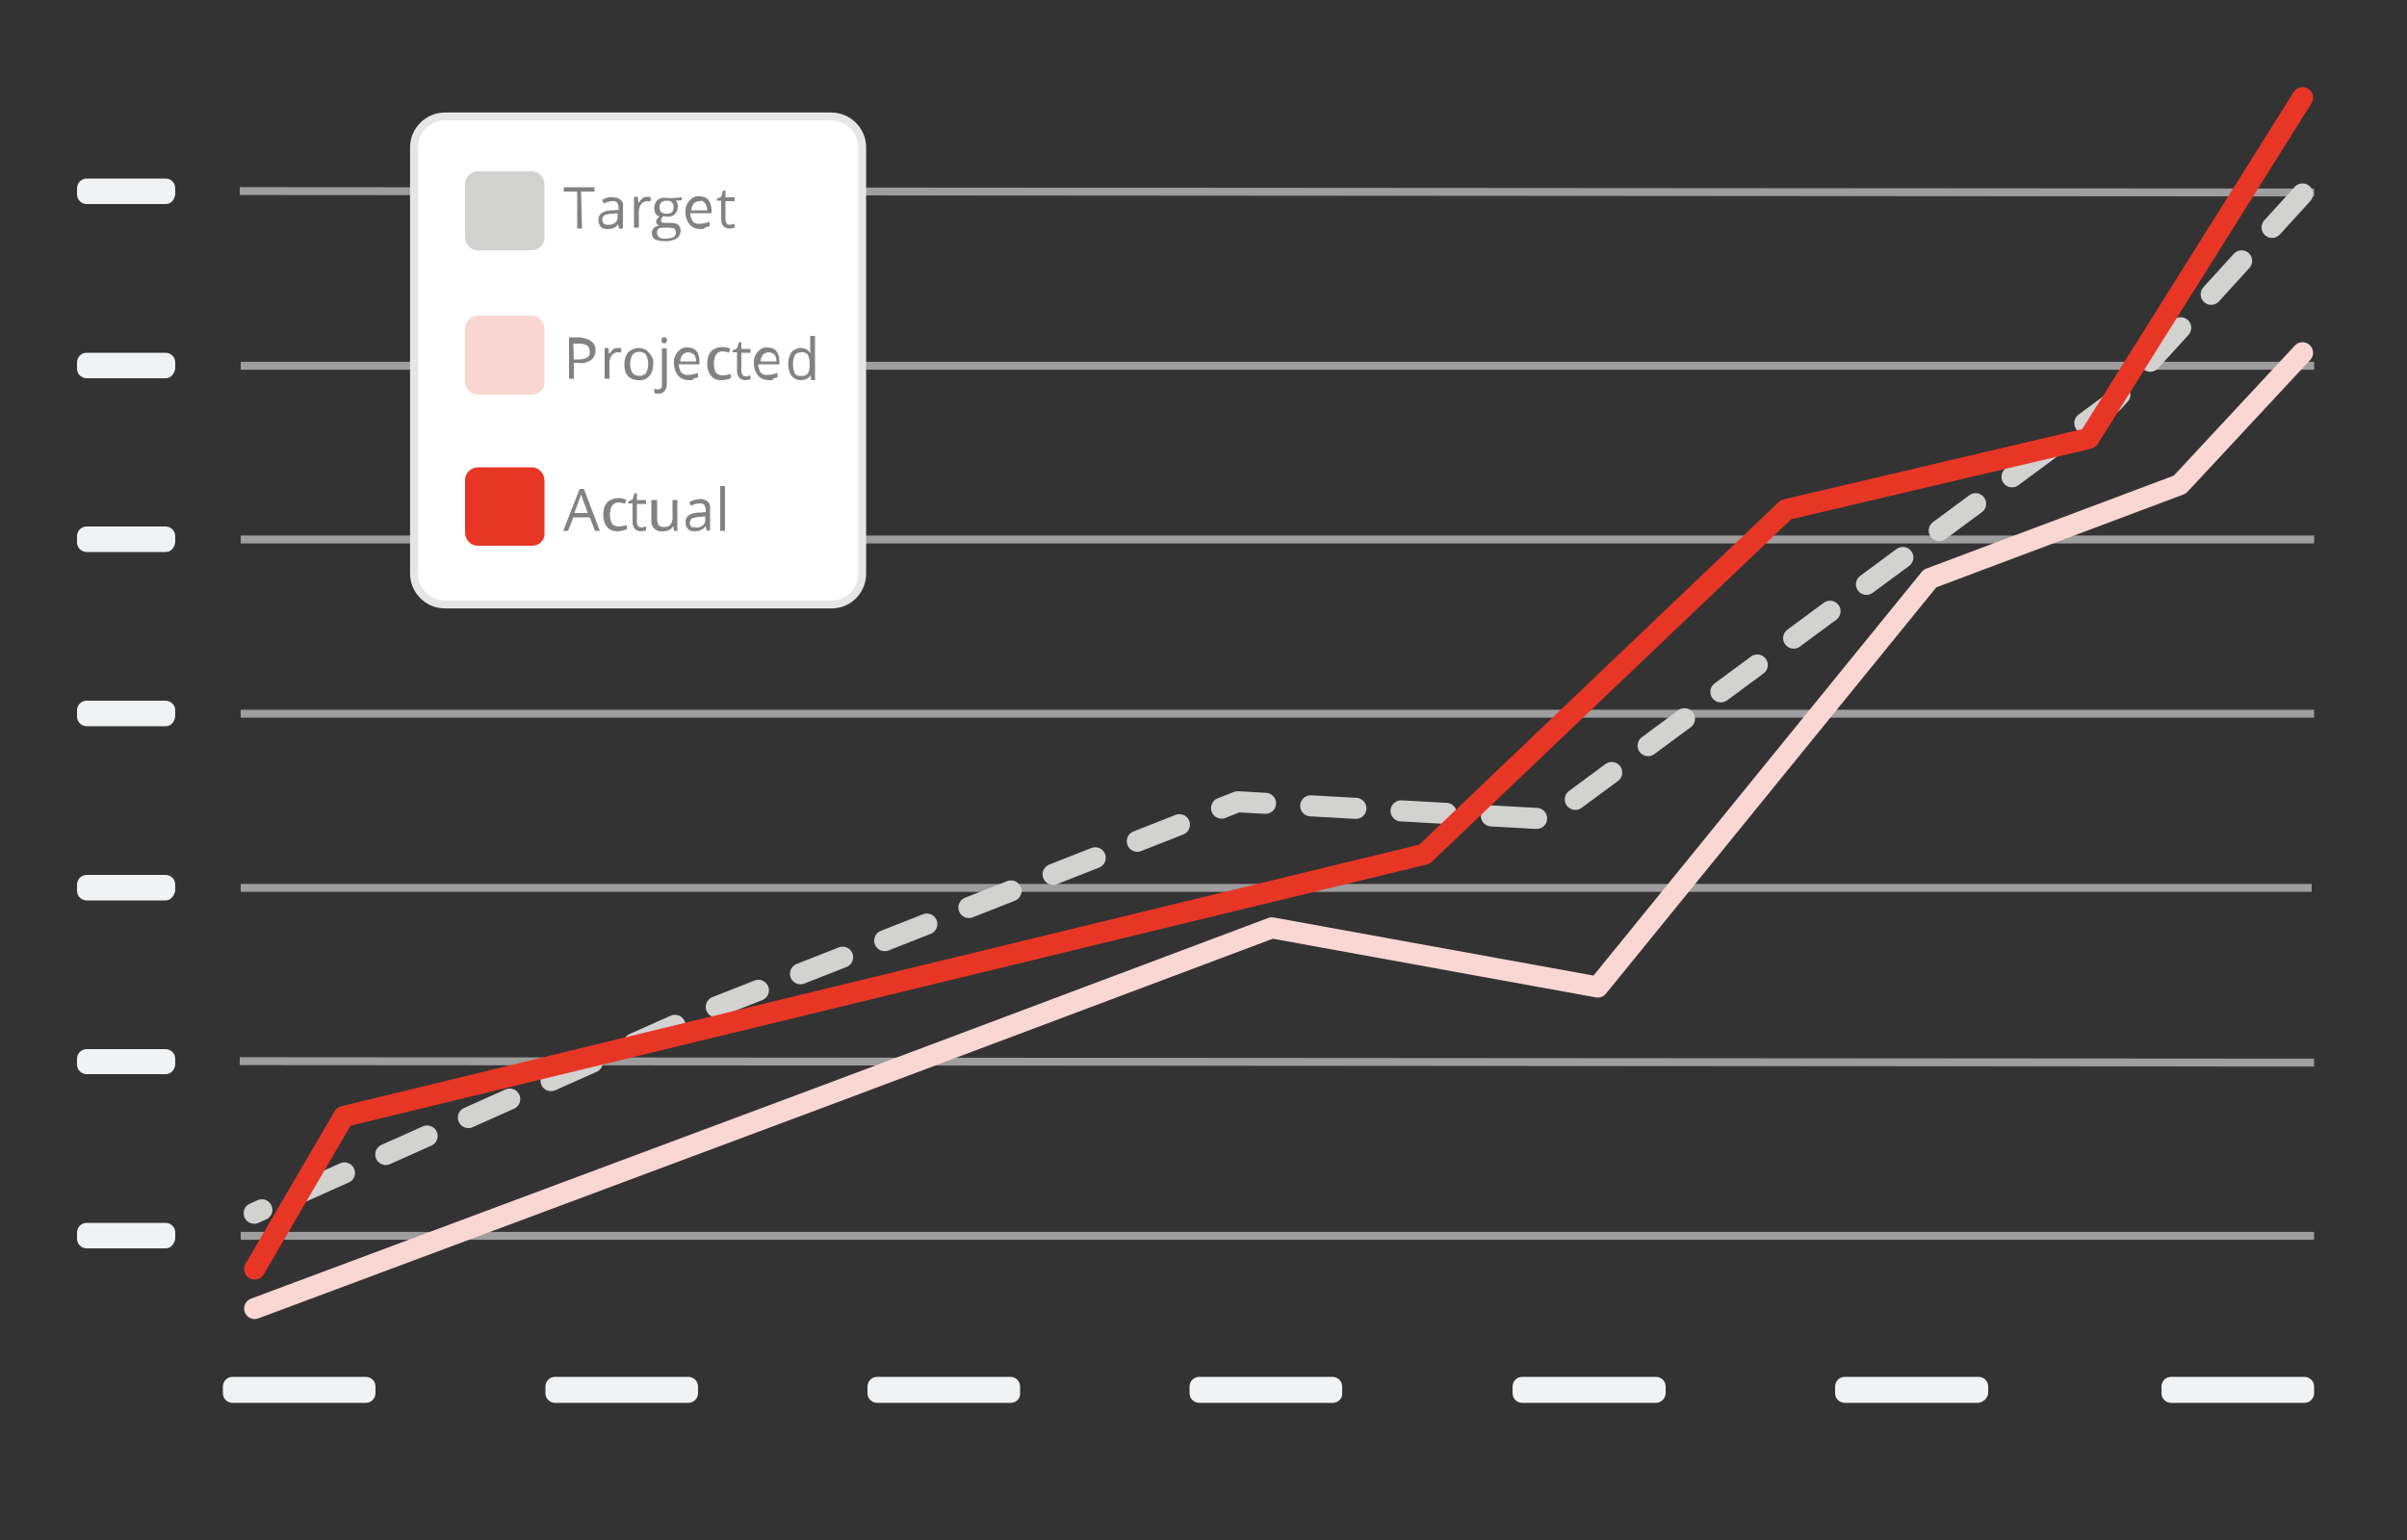 <?xml version="1.0" encoding="utf-8"?>
<!-- Generator: Adobe Illustrator 24.0.3, SVG Export Plug-In . SVG Version: 6.00 Build 0)  -->
<!DOCTYPE svg PUBLIC "-//W3C//DTD SVG 1.1//EN" "http://www.w3.org/Graphics/SVG/1.1/DTD/svg11.dtd">
<svg version="1.1" id="Layer_1" xmlns:x="http://ns.adobe.com/Extensibility/1.0/" xmlns:i="http://ns.adobe.com/AdobeIllustrator/10.0/" xmlns:graph="http://ns.adobe.com/Graphs/1.0/"
	 xmlns="http://www.w3.org/2000/svg" xmlns:xlink="http://www.w3.org/1999/xlink" x="0px" y="0px" viewBox="0 0 500 320"
	 style="enable-background:new 0 0 500 320;" xml:space="preserve">
<rect x="0" y="0" width="500" height="320" fill="#333333" stroke="none"/>
<style type="text/css">
	.st0{opacity:0.6;}
	.st1{fill:none;stroke:#E6E6E6;stroke-width:1.641;stroke-miterlimit:10;}
	.st2{fill:#F0F2F4;}
	.st3{fill:none;stroke:#FAD7D3;stroke-width:4.375;stroke-linecap:round;stroke-linejoin:round;stroke-miterlimit:10;}
	
		.st4{fill:none;stroke:#D2D2D1;stroke-width:4.375;stroke-linecap:round;stroke-linejoin:round;stroke-miterlimit:33;stroke-dasharray:9.399,9.399;}
	.st5{fill:none;stroke:#E83625;stroke-width:4.375;stroke-linecap:round;stroke-linejoin:round;}
	.st6{fill:#FFFFFF;stroke:#E6E6E6;stroke-width:1.641;stroke-miterlimit:10;}
	.st7{opacity:0.2;fill:#E83625;}
	.st8{fill:#828282;}
	.st9{fill:#E83625;}
	.st10{fill:#D2D2D1;}
</style>
<g class="st0">
	<path class="st1" d="M49.8,220.5l430.9,0.3"/>
	<path class="st1" d="M50,256.8h430.7"/>
	<path class="st1" d="M50,112.1h430.7"/>
	<path class="st1" d="M49.8,39.7L480.7,40"/>
	<path class="st1" d="M50,76h430.7"/>
	<path class="st1" d="M50,148.3h430.7"/>
	<path class="st1" d="M50,184.5h430.2"/>
</g>
<g>
	<path class="st2" d="M76,291.5H48.3c-1,0-2-0.8-2-2v-1.4c0-1,0.8-2,2-2H76c1,0,2,0.8,2,2v1.4C78,290.5,77.2,291.5,76,291.5
		C76.1,291.5,76.1,291.5,76,291.5z"/>
	<path class="st2" d="M143,291.5h-27.7c-1,0-2-0.8-2-2v-1.4c0-1,0.8-2,2-2H143c1,0,2,0.8,2,2v1.4C145,290.5,144.2,291.5,143,291.5
		L143,291.5z"/>
	<path class="st2" d="M209.9,291.5h-27.7c-1,0-2-0.8-2-2v-1.4c0-1,0.8-2,2-2h27.7c1,0,2,0.8,2,2v1.4c0.1,1-0.7,1.9-1.8,2
		C210,291.5,209.9,291.5,209.9,291.5z"/>
	<path class="st2" d="M276.8,291.5h-27.7c-1,0-2-0.8-2-2v-1.4c0-1,0.8-2,2-2h27.7c1,0,2,0.8,2,2v1.4c0.1,1-0.7,1.9-1.8,2
		C276.9,291.5,276.8,291.5,276.8,291.5z"/>
	<path class="st2" d="M344,291.5h-27.8c-1,0-2-0.8-2-2v-1.4c0-1,0.8-2,2-2H344c1,0,2,0.8,2,2v1.4C346,290.5,345.1,291.5,344,291.5z"
		/>
	<path class="st2" d="M411,291.5h-27.8c-1,0-2-0.8-2-2v-1.4c0-1,0.8-2,2-2H411c1,0,2,0.8,2,2v1.4C412.9,290.5,412.1,291.3,411,291.5
		z"/>
	<path class="st2" d="M478.7,291.5H451c-1,0-2-0.8-2-2v-1.4c0-1,0.8-2,2-2h27.7c1,0,2,0.8,2,2v1.4
		C480.7,290.5,479.9,291.5,478.7,291.5z"/>
</g>
<g>
	<path class="st2" d="M34.4,223.2H18c-1,0-2-0.8-2-2V220c0-1,0.8-2,2-2h16.4c1,0,2,0.8,2,2v1.3C36.2,222.4,35.5,223.2,34.4,223.2z"
		/>
	<path class="st2" d="M34.4,259.4H18c-1,0-2-0.8-2-2v-1.3c0-1,0.8-2,2-2h16.4c1,0,2,0.8,2,2v1.3C36.2,258.5,35.5,259.4,34.4,259.4z"
		/>
	<path class="st2" d="M34.4,114.7H18c-1,0-2-0.8-2-2v-1.3c0-1,0.8-2,2-2h16.4c1,0,2,0.8,2,2v1.3C36.2,113.9,35.5,114.7,34.4,114.7z"
		/>
	<path class="st2" d="M34.4,42.4H18c-1,0-2-0.8-2-2v-1.3c0-1,0.8-2,2-2h16.4c1,0,2,0.8,2,2v1.3C36.2,41.6,35.5,42.4,34.4,42.4z"/>
	<path class="st2" d="M34.4,78.6H18c-1,0-2-0.8-2-2v-1.3c0-1,0.8-2,2-2h16.4c1,0,2,0.8,2,2v1.3C36.2,77.7,35.5,78.6,34.4,78.6z"/>
	<path class="st2" d="M34.4,150.9H18c-1,0-2-0.8-2-2v-1.3c0-1,0.8-2,2-2h16.4c1,0,2,0.8,2,2v1.3C36.2,150.1,35.5,150.9,34.4,150.9z"
		/>
	<path class="st2" d="M34.4,187.1H18c-1,0-2-0.8-2-2v-1.3c0-1,0.8-2,2-2h16.4c1,0,2,0.8,2,2v1.3C36.2,186.1,35.5,187.1,34.4,187.1z"
		/>
</g>
<path class="st3" d="M52.9,271.9l120-44.8l91.3-34.3l67.7,12.3l69-84.9l51.9-19.5l25.5-27.4"/>
<path class="st4" d="M478.3,40.3l-39.4,43.3l-117.2,86.6l-64.6-3.6l-108.5,42.7l-95.8,42.8"/>
<path class="st5" d="M478.3,20.3l-44.4,70.8L371,105.9l-75.1,71.6L71.4,232l-18.5,31.7"/>
<path class="st6" d="M172.8,125.6H92.4c-3.5,0-6.4-2.9-6.4-6.4V30.6c0-3.5,2.9-6.4,6.4-6.4h80.3c3.5,0,6.4,2.9,6.4,6.4v88.6
	C179.1,122.7,176.3,125.6,172.8,125.6C172.9,125.6,172.8,125.6,172.8,125.6z"/>
<path class="st7" d="M110.5,82H99.2c-1.3,0-2.5-1.1-2.6-2.6V68.2c0-1.3,1.1-2.5,2.6-2.6h11.3c1.3,0,2.5,1.1,2.6,2.6v11.4
	C113.1,80.9,112,82,110.5,82z"/>
<path class="st8" d="M123.7,72.8c0,0.8-0.3,1.5-0.9,2c-0.8,0.5-1.7,0.8-2.6,0.6h-1v3.3h-1v-8.6h2.3
	C122.5,70.4,123.7,71.1,123.7,72.8z M119.2,74.7h0.9c0.6,0,1.3-0.1,1.9-0.4c0.4-0.3,0.6-0.9,0.5-1.3c0-0.4-0.2-1-0.5-1.2
	c-0.5-0.3-1.1-0.4-1.8-0.4h-1.1L119.2,74.7z"/>
<path class="st8" d="M128.3,72.3c0.2,0,0.5,0,0.8,0.1l-0.1,0.9c-0.2-0.1-0.4-0.1-0.6-0.1c-0.5,0-1,0.2-1.3,0.6
	c-0.3,0.4-0.5,1-0.5,1.5v3.4h-1v-6.4h0.8l0.1,1.2h0.1c0.2-0.3,0.4-0.6,0.9-1C127.5,72.4,127.9,72.3,128.3,72.3z"/>
<path class="st8" d="M135.7,75.6c0,0.9-0.2,1.8-0.8,2.5c-0.5,0.6-1.3,1-2.3,0.9c-1.1,0-2.1-0.5-2.6-1.5c-0.2-0.5-0.3-1.1-0.3-1.8
	c0-0.9,0.2-1.8,0.8-2.5c0.5-0.5,1.3-0.9,2.1-0.9c0.8,0,1.7,0.3,2.1,0.9C135.5,74,135.8,74.8,135.7,75.6z M130.9,75.6
	c0,0.6,0.1,1.3,0.5,1.9c0.3,0.4,0.9,0.6,1.4,0.6s1.1-0.2,1.4-0.6c0.6-1.1,0.6-2.6,0-3.8c-0.3-0.4-0.9-0.6-1.4-0.6s-1.1,0.2-1.4,0.6
	C131,74.4,130.9,75,130.9,75.6z"/>
<path class="st8" d="M136.8,81.8c-0.3,0-0.6,0-0.9-0.2v-0.8c0.2,0.1,0.5,0.1,0.8,0.1s0.4-0.1,0.6-0.2c0.2-0.2,0.2-0.4,0.2-0.8v-7.5
	h1v7.4C138.5,81.1,137.8,81.8,136.8,81.8z M137.4,70.7c0-0.2,0-0.3,0.2-0.5c0.2-0.2,0.5-0.2,0.8,0c0.2,0.3,0.2,0.6,0,1
	c-0.2,0.2-0.5,0.2-0.8,0C137.4,71.1,137.4,70.9,137.4,70.7z"/>
<path class="st8" d="M143.3,79c-0.9,0-1.7-0.2-2.4-0.9c-0.5-0.6-0.9-1.5-0.9-2.5c-0.1-0.9,0.2-1.8,0.8-2.5c0.5-0.6,1.2-1,2-0.9
	c0.8,0,1.4,0.2,1.9,0.8c0.4,0.5,0.6,1.3,0.6,2.1v0.6H141c0,0.6,0.2,1.2,0.5,1.7c0.4,0.4,1,0.6,1.5,0.5c0.6,0,1.4-0.2,2-0.4v0.9
	c-0.3,0.1-0.6,0.2-1,0.3C144,79,143.7,79,143.3,79z M143,73.2c-0.4,0-0.9,0.2-1.2,0.5c-0.3,0.4-0.5,0.9-0.5,1.4h3.3
	c0-0.5-0.1-1-0.4-1.4C143.8,73.4,143.4,73.2,143,73.2z"/>
<path class="st8" d="M149.8,79c-0.8,0-1.5-0.2-2.1-0.9c-0.5-0.6-0.8-1.5-0.8-2.5s0.2-1.8,0.8-2.6c0.5-0.5,1.4-0.9,2.3-0.9
	c0.3,0,0.6,0,0.9,0.1c0.2,0.1,0.4,0.1,0.8,0.2l-0.3,0.9c-0.2-0.1-0.4-0.2-0.6-0.2s-0.4-0.1-0.6-0.1c-1.3,0-1.9,0.9-1.9,2.6
	c0,0.6,0.1,1.2,0.4,1.8c0.3,0.4,0.9,0.6,1.4,0.6c0.5,0,1.1-0.1,1.7-0.3v0.9C151,78.9,150.4,79,149.8,79z"/>
<path class="st8" d="M155,78.2c0.2,0,0.3,0,0.5-0.1c0.1,0,0.2-0.1,0.4-0.1v0.8c-0.1,0.1-0.3,0.1-0.4,0.1c-0.2,0-0.3,0.1-0.5,0.1
	c-1.2,0-1.9-0.6-1.9-2v-3.8h-0.9v-0.4l0.9-0.4l0.4-1.3h0.5v1.4h1.9v0.8H154v3.8c0,0.3,0.1,0.6,0.3,0.9
	C154.4,78.1,154.8,78.2,155,78.2z"/>
<path class="st8" d="M159.9,79c-0.9,0-1.7-0.2-2.4-0.9c-0.5-0.6-0.9-1.5-0.9-2.5c-0.1-0.9,0.2-1.8,0.8-2.5c0.5-0.6,1.2-1,2-0.9
	c0.8,0,1.4,0.2,1.9,0.8c0.4,0.5,0.6,1.3,0.6,2.1v0.6h-4.4c0,0.6,0.2,1.2,0.5,1.7c0.4,0.4,1,0.6,1.5,0.5c0.6,0,1.4-0.2,2-0.4v0.9
	c-0.3,0.1-0.6,0.2-1,0.3C160.8,79,160.3,79,159.9,79z M159.7,73.2c-0.4,0-0.9,0.2-1.2,0.5c-0.3,0.4-0.5,0.9-0.5,1.4h3.3
	c0-0.5-0.1-1-0.4-1.4C160.6,73.4,160.1,73.2,159.7,73.2z"/>
<path class="st8" d="M168.4,78c-0.4,0.6-1.2,1-2,1c-0.8,0-1.4-0.3-2-0.9c-0.9-1.5-0.9-3.4,0-4.9c0.4-0.5,1.2-0.9,1.9-0.9
	c0.8,0,1.5,0.3,2,1h0.1l-0.1-0.4v-3.1h1V79h-0.8L168.4,78z M166.4,78.1c0.5,0.1,1.1-0.1,1.4-0.5c0.3-0.5,0.4-1.1,0.4-1.8v-0.2
	c0-0.6-0.1-1.3-0.4-1.9c-0.3-0.4-0.9-0.6-1.4-0.5c-0.5,0-1,0.2-1.3,0.6c-0.5,1.2-0.5,2.6,0,3.8C165.4,78,165.9,78.2,166.4,78.1z"/>
<path class="st8" d="M120.9,47.5h-1v-7.7h-2.8v-0.9h6.4v0.9h-2.8L120.9,47.5z"/>
<path class="st8" d="M128.6,47.5l-0.2-0.9c-0.2,0.3-0.5,0.6-1,0.8c-0.3,0.1-0.8,0.2-1.2,0.2c-0.5,0-1.1-0.1-1.4-0.5
	c-0.3-0.3-0.5-0.9-0.5-1.4c0-1.3,1-2,3.1-2l1.1-0.1v-0.4c0-0.4-0.1-0.8-0.3-1.1c-0.2-0.2-0.6-0.4-1-0.3c-0.6,0-1.2,0.2-1.8,0.5
	l-0.3-0.8c0.3-0.1,0.6-0.3,1-0.4c0.3-0.1,0.8-0.2,1.1-0.1c0.6,0,1.2,0.1,1.7,0.5c0.5,0.4,0.6,1,0.5,1.7v4.3L128.6,47.5z M126.4,46.7
	c1,0.1,1.9-0.6,1.9-1.5c0-0.1,0-0.2,0-0.3v-0.6l-1,0.1c-0.5,0-1.1,0.1-1.7,0.3c-0.3,0.2-0.5,0.5-0.5,1c0,0.3,0.1,0.5,0.3,0.8
	C125.8,46.6,126,46.8,126.4,46.7z"/>
<path class="st8" d="M134.4,40.9c0.2,0,0.5,0,0.8,0.1l-0.1,0.9c-0.2-0.1-0.4-0.1-0.6-0.1c-0.5,0-1,0.2-1.3,0.6
	c-0.3,0.4-0.5,1-0.5,1.5v3.4h-1v-6.4h0.8l0.1,1.2h0.1c0.2-0.3,0.4-0.6,0.9-1C133.6,41,134,40.9,134.4,40.9z"/>
<path class="st8" d="M141.6,41v0.6l-1.2,0.1c0.1,0.1,0.2,0.3,0.3,0.5s0.1,0.4,0.1,0.8c0,0.5-0.2,1.1-0.6,1.5
	c-0.4,0.4-1.1,0.6-1.8,0.5c-0.2,0-0.3,0-0.5-0.1c-0.3,0.1-0.5,0.4-0.6,0.9c0,0.1,0.1,0.3,0.2,0.4c0.2,0.1,0.4,0.1,0.8,0.1h1.1
	c0.5,0,1.1,0.1,1.5,0.4c0.3,0.3,0.5,0.8,0.5,1.2c0,0.6-0.3,1.3-0.9,1.7c-0.8,0.4-1.7,0.6-2.6,0.5c-0.6,0-1.3-0.1-1.9-0.4
	c-0.4-0.3-0.6-0.8-0.6-1.3c0-0.3,0.1-0.8,0.4-1c0.3-0.3,0.6-0.4,1.1-0.5c-0.2-0.1-0.3-0.2-0.4-0.3c-0.1-0.2-0.2-0.3-0.2-0.5
	c0-0.2,0-0.4,0.2-0.6c0.1-0.2,0.3-0.3,0.5-0.5c-0.3-0.1-0.6-0.3-0.8-0.6c-0.2-0.3-0.3-0.8-0.3-1.1c0-0.6,0.2-1.2,0.6-1.7
	c0.5-0.4,1.1-0.6,1.8-0.5c0.3,0,0.6,0,0.9,0.1L141.6,41z M136.5,48.5c0,0.3,0.2,0.6,0.4,0.8c0.3,0.2,0.8,0.3,1.2,0.3
	c0.6,0,1.2-0.1,1.8-0.3c0.3-0.2,0.5-0.5,0.5-1c0-0.3-0.1-0.5-0.3-0.8c-0.3-0.1-0.8-0.2-1.2-0.2h-1.2c-0.3,0-0.8,0.1-1,0.3
	C136.5,48,136.4,48.2,136.5,48.5z M137,43.1c0,0.3,0.1,0.8,0.4,1c0.3,0.2,0.6,0.3,1.1,0.3c1,0,1.4-0.4,1.4-1.3
	c0.1-0.6-0.3-1.3-1-1.4c-0.1,0-0.2,0-0.4,0c-0.4,0-0.8,0.1-1.1,0.3C137.1,42.3,137,42.6,137,43.1z"/>
<path class="st8" d="M145.7,47.6c-0.9,0-1.7-0.2-2.4-0.9c-0.5-0.6-0.9-1.5-0.9-2.5c-0.1-0.9,0.2-1.8,0.8-2.5c0.5-0.6,1.2-1,2.1-0.9
	c0.8,0,1.4,0.2,1.9,0.8c0.4,0.5,0.6,1.3,0.6,2.1v0.6h-4.4c0,0.6,0.2,1.2,0.5,1.7c0.4,0.4,1,0.6,1.5,0.5c0.6,0,1.4-0.2,2-0.4v0.9
	c-0.3,0.1-0.6,0.2-1,0.3C146.4,47.5,146.1,47.6,145.7,47.6z M145.3,41.8c-0.4,0-0.9,0.2-1.2,0.5c-0.3,0.4-0.5,0.9-0.5,1.4h3.3
	c0-0.5-0.1-1-0.4-1.4C146.2,41.9,145.9,41.6,145.3,41.8z"/>
<path class="st8" d="M151.7,46.7c0.2,0,0.3,0,0.5-0.1c0.1,0,0.2-0.1,0.4-0.1v0.8c-0.1,0.1-0.3,0.1-0.4,0.1c-0.2,0-0.3,0.1-0.5,0.1
	c-1.2,0-1.9-0.6-1.9-2v-3.8h-0.9v-0.4l0.9-0.4l0.4-1.3h0.5v1.4h1.9v0.8h-1.9v3.8c0,0.3,0.1,0.6,0.3,0.9
	C151.1,46.7,151.4,46.7,151.7,46.7z"/>
<path class="st9" d="M110.5,113.4H99.2c-1.3,0-2.5-1.1-2.6-2.6V99.7c0-1.3,1.1-2.5,2.6-2.6h11.3c1.3,0,2.5,1.1,2.6,2.6v11.3
	C113.1,112.3,112,113.4,110.5,113.4z"/>
<path class="st8" d="M123.6,110.3l-1.1-2.8h-3.4l-1.1,2.8h-1l3.4-8.7h0.9l3.3,8.7H123.6z M122.1,106.6l-1-2.7
	c-0.1-0.4-0.3-0.8-0.4-1.2c-0.1,0.4-0.2,0.8-0.4,1.2l-1,2.7H122.1z"/>
<path class="st8" d="M128.2,110.4c-0.8,0-1.5-0.2-2.1-0.9c-0.5-0.6-0.8-1.5-0.8-2.5s0.2-1.8,0.8-2.6c0.5-0.5,1.4-0.9,2.3-0.9
	c0.3,0,0.6,0,0.9,0.1c0.2,0.1,0.4,0.1,0.8,0.2l-0.3,0.9c-0.2-0.1-0.4-0.2-0.6-0.2s-0.4-0.1-0.6-0.1c-1.3,0-1.9,0.9-1.9,2.6
	c0,0.6,0.1,1.2,0.4,1.8c0.3,0.4,0.9,0.6,1.4,0.6c0.5,0,1.1-0.1,1.7-0.3v0.9C129.3,110.3,128.7,110.4,128.2,110.4z"/>
<path class="st8" d="M133.3,109.6c0.2,0,0.3,0,0.5-0.1c0.1,0,0.2-0.1,0.4-0.1v0.8c-0.1,0.1-0.3,0.1-0.4,0.1c-0.2,0-0.3,0.1-0.5,0.1
	c-1.2,0-1.9-0.6-1.9-2v-3.8h-0.9v-0.4l0.9-0.4l0.4-1.3h0.5v1.4h1.9v0.8h-1.9v3.8c0,0.3,0.1,0.6,0.3,0.9
	C132.8,109.5,133.1,109.6,133.3,109.6z"/>
<path class="st8" d="M136.5,103.8v4.1c0,0.4,0.1,0.9,0.3,1.2c0.3,0.3,0.6,0.4,1.1,0.4c0.5,0,1.1-0.1,1.4-0.5
	c0.3-0.5,0.5-1.2,0.4-1.8v-3.3h1v6.4H140l-0.1-0.9h-0.1c-0.2,0.3-0.4,0.5-0.9,0.8c-0.3,0.1-0.8,0.2-1.2,0.2
	c-1.1,0.2-2.1-0.5-2.4-1.7c0-0.2,0-0.4,0-0.6v-4.2h1.1v0H136.5z"/>
<path class="st8" d="M146.8,110.3l-0.2-0.9h-0.1c-0.2,0.3-0.5,0.6-1,0.8c-0.3,0.1-0.8,0.2-1.2,0.2c-0.5,0-1.1-0.1-1.4-0.5
	c-0.3-0.3-0.5-0.9-0.5-1.4c0-1.3,1-2,3.1-2l1.1-0.1v-0.4c0-0.4-0.1-0.8-0.3-1.1c-0.2-0.2-0.6-0.4-1-0.3c-0.6,0-1.2,0.2-1.8,0.5
	l-0.3-0.8c0.3-0.1,0.6-0.3,1-0.4c0.3-0.1,0.8-0.2,1.1-0.2c0.6,0,1.2,0.1,1.7,0.5c0.4,0.4,0.6,1,0.5,1.7v4.3L146.8,110.3z
	 M144.6,109.6c1,0.1,1.9-0.6,1.9-1.5c0-0.1,0-0.2,0-0.3v-0.5l-1,0.1c-0.5,0-1.1,0.1-1.7,0.3c-0.3,0.2-0.5,0.5-0.5,1
	c0,0.3,0.1,0.5,0.3,0.8C144,109.5,144.3,109.6,144.6,109.6z"/>
<path class="st8" d="M150.6,110.3h-1V101h1V110.3z"/>
<path class="st10" d="M110.5,52H99.2c-1.3,0-2.5-1.1-2.6-2.6V38.2c0-1.3,1.1-2.5,2.6-2.6h11.3c1.3,0,2.5,1.1,2.6,2.6v11.3
	C113.1,50.8,112,51.9,110.5,52z"/>
</svg>
